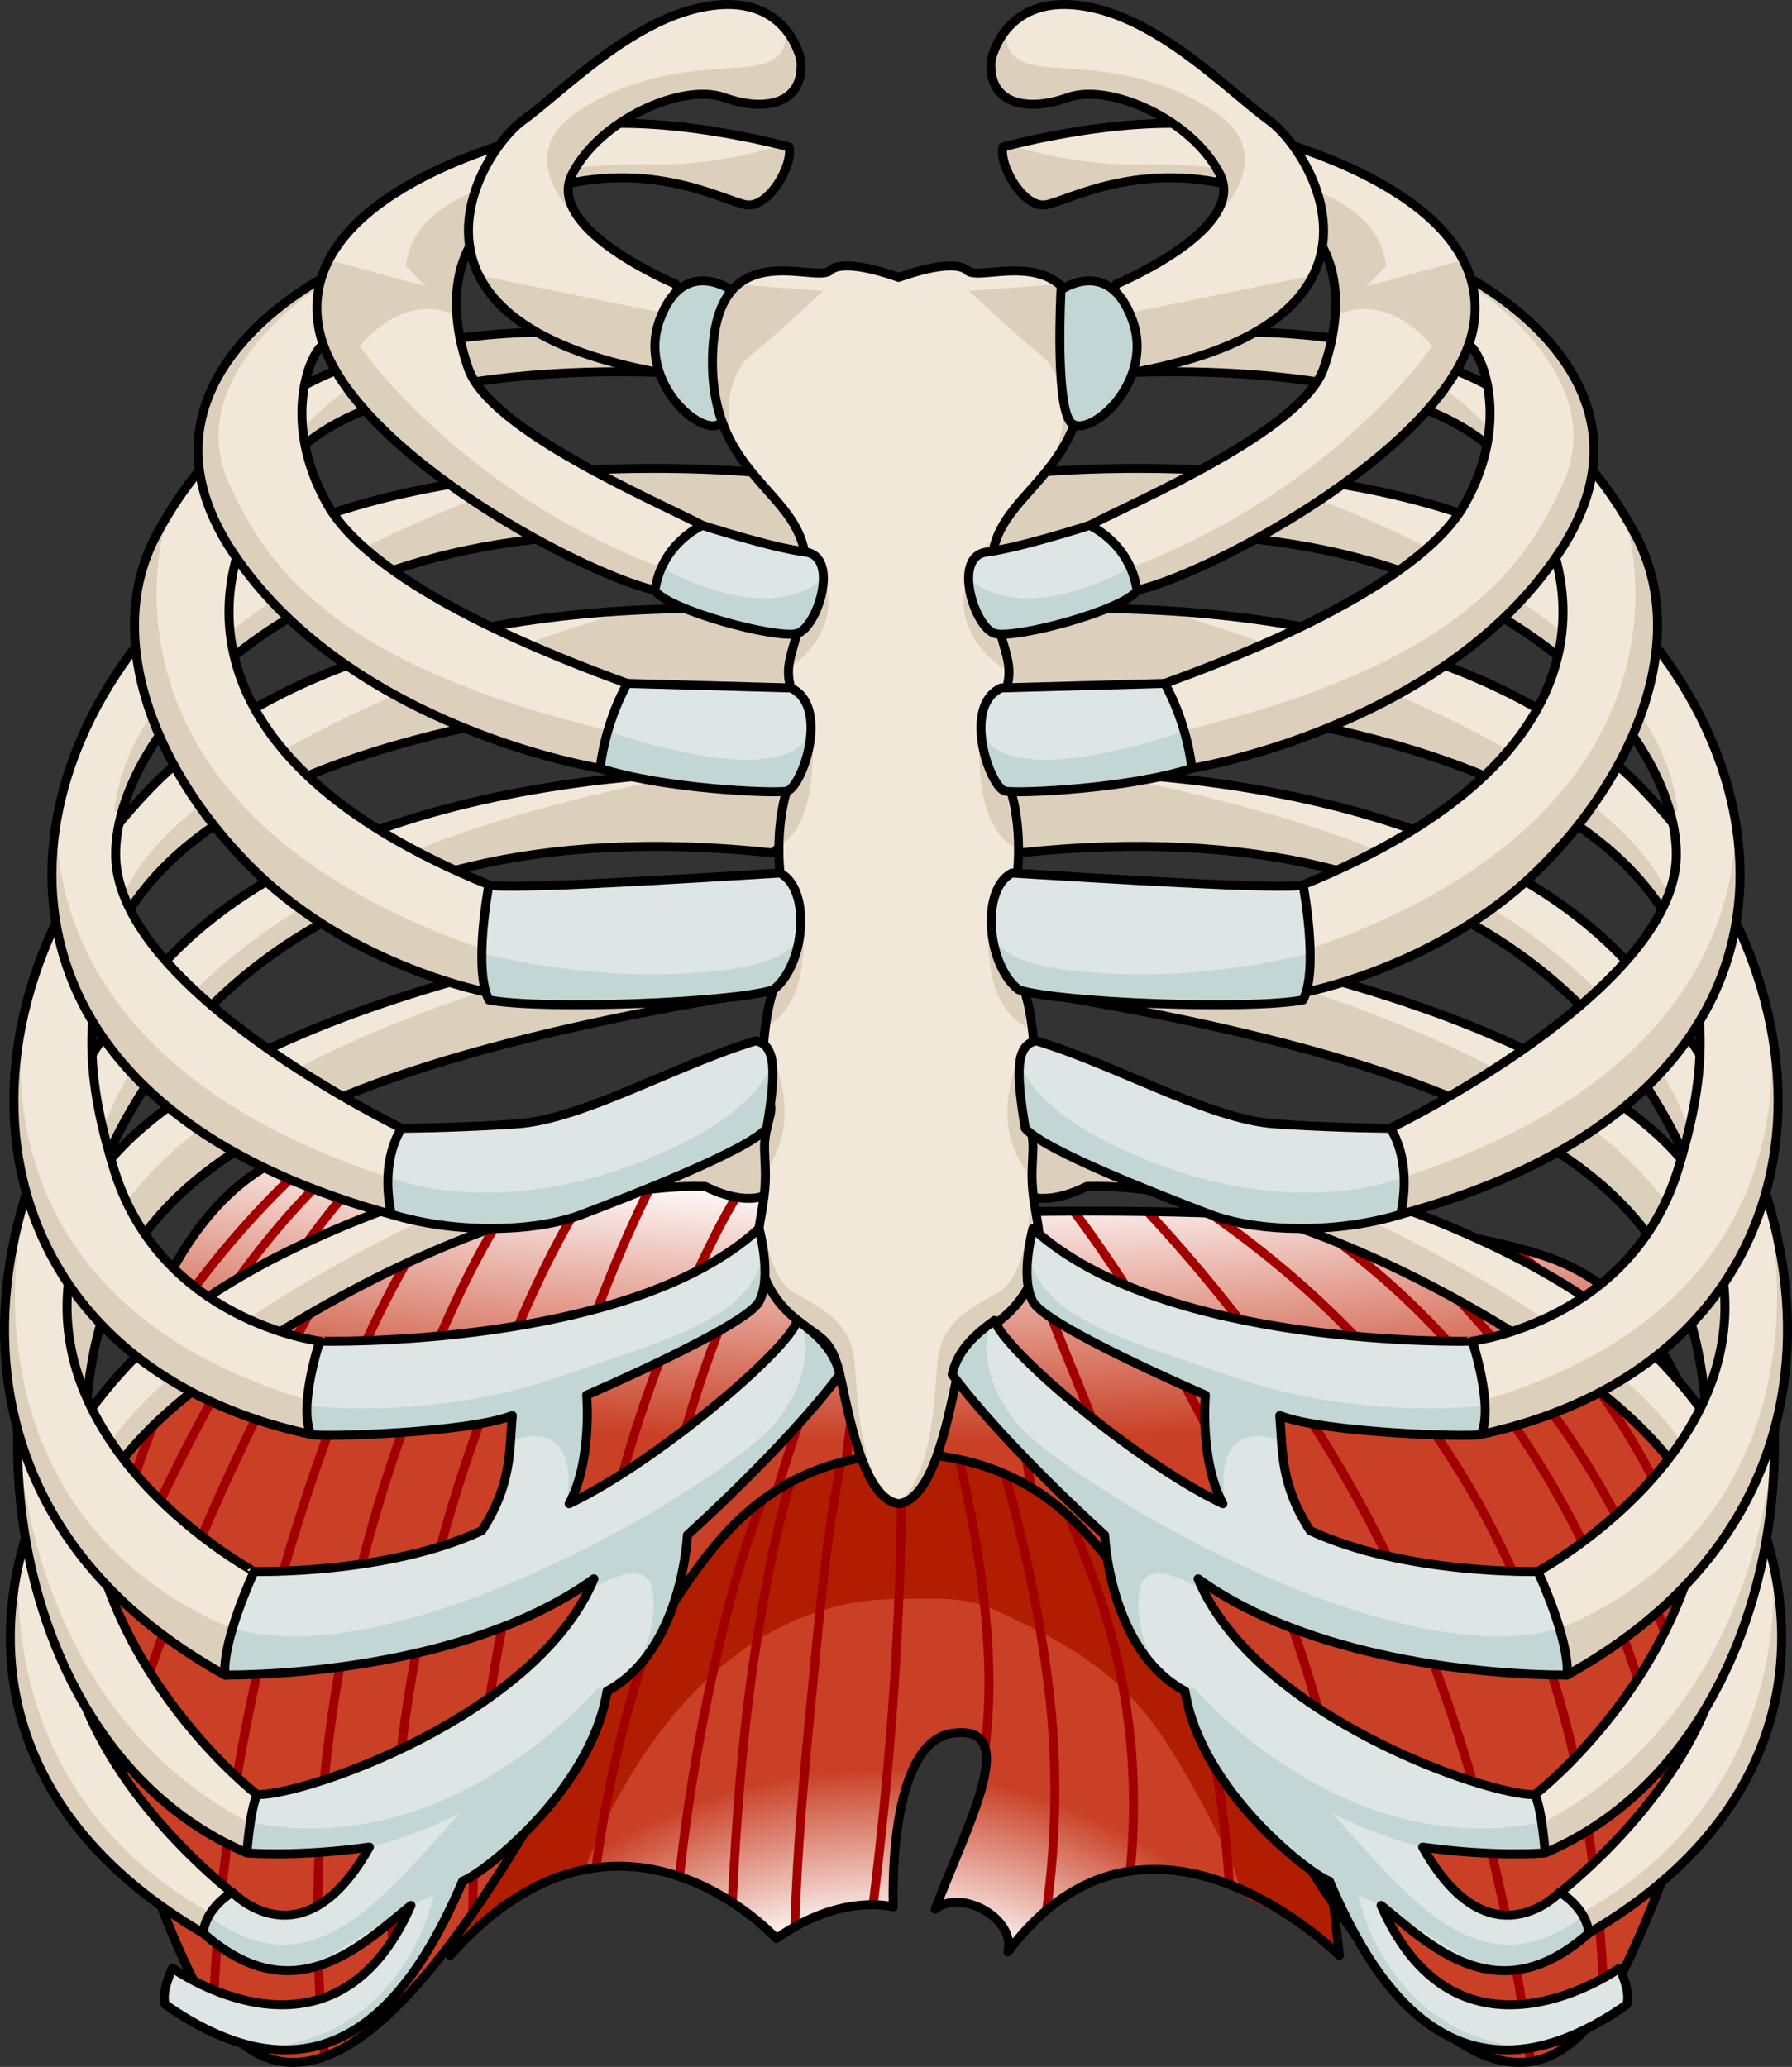 <?xml version="1.0" encoding="utf-8"?>
<!-- Generator: Adobe Illustrator 16.0.0, SVG Export Plug-In . SVG Version: 6.00 Build 0)  -->
<!DOCTYPE svg PUBLIC "-//W3C//DTD SVG 1.1//EN" "http://www.w3.org/Graphics/SVG/1.1/DTD/svg11.dtd">
<svg version="1.1" id="Layer_1" xmlns="http://www.w3.org/2000/svg" xmlns:xlink="http://www.w3.org/1999/xlink" x="0px" y="0px"
	 width="99.653px" height="114.955px" viewBox="0 0 99.653 114.955" enable-background="new 0 0 99.653 114.955"
	 xml:space="preserve">
<rect x="0" y="0" width="99.653" height="114.955" fill="#333333" stroke="none"/>
<g>
	<g>
		<radialGradient id="SVGID_1_" cx="48.703" cy="127.476" r="76.05" gradientUnits="userSpaceOnUse">
			<stop  offset="0.263" style="stop-color:#FFFFFF"/>
			<stop  offset="0.382" style="stop-color:#C94026"/>
			<stop  offset="1" style="stop-color:#C94026"/>
		</radialGradient>
		<path fill="url(#SVGID_1_)" d="M71.245,79.931c-0.014-0.211-8.525-6.51-9.148-7.002c-0.621-0.492-17.747,0.507-17.747,0.507
			l-12.816,7.667c0,0-9.213,16.156-6.5,27.653c9.398-10.589,18.141-0.941,18.141-0.941c3.629-2.573,6.501-1.759,6.501-1.759
			s-0.391-9.186,3.328-9.664c3.783-0.486,0.902,4.861-1.004,9.788c1.475-1.17,4.498,0.54,4.051,2.372
			c7.807-10.434,18.43,0.204,18.43,0.204L71.245,79.931z"/>
		<path fill="#B11D00" d="M74.479,108.756l-3.234-28.825c-0.014-0.211-8.525-6.51-9.148-7.002
			c-0.621-0.492-17.747,0.507-17.747,0.507l-12.816,7.667c0,0-9.213,16.156-6.5,27.653c2.644-2.979,5.216-4.421,7.547-4.954
			c2.418-6.213,8.038-14.874,17.387-14.874c1.792,0,3.584-0.182,5.215,0.554c4.232,1.91,7.176,3.566,9.658,7.404
			c1.029,1.59,1.954,3.246,2.792,4.944c0.342,0.692,0.669,1.391,0.981,2.097c0.109,0.248,0.471,1.563,0.698,1.654
			C72.356,106.82,74.479,108.756,74.479,108.756z"/>
		<g>
			
				<path fill="none" stroke="#A20000" stroke-width="0.5" stroke-linecap="round" stroke-linejoin="round" stroke-miterlimit="10" d="
				M42.341,79.78c-6.099,7.444-8.369,17.996-9.203,24.099"/>
			
				<path fill="none" stroke="#A20000" stroke-width="0.5" stroke-linecap="round" stroke-linejoin="round" stroke-miterlimit="10" d="
				M37.787,104.368c0.483-4.53,1.29-9.033,2.343-13.48c1.06-4.475,2.534-8.775,4.71-12.828c0.442-0.824,0.953-2.325,1.837-2.783"/>
			
				<path fill="none" stroke="#A20000" stroke-width="0.5" stroke-linecap="round" stroke-linejoin="round" stroke-miterlimit="10" d="
				M44.201,107.167c0.124-4.237,0.512-8.494,0.932-12.817c0.466-4.808,0.866-9.649,1.913-14.373c0.34-1.534,0.59-3.418,1.459-4.776"
				/>
			
				<path fill="none" stroke="#A20000" stroke-width="0.5" stroke-linecap="round" stroke-linejoin="round" stroke-miterlimit="10" d="
				M48.555,105.935c0.901-7.282,1.458-14.543,1.573-21.905c0.046-3.015-0.229-6.286,0.291-9.273
				c0.094-0.534,0.139-0.965,0.522-1.308"/>
			
				<path fill="none" stroke="#A20000" stroke-width="0.5" stroke-linecap="round" stroke-linejoin="round" stroke-miterlimit="10" d="
				M54.776,97.204c0.212-1.688,0.267-3.403,0.184-5.167c-0.223-4.743-1.182-9.478-2.432-14.048c-0.366-1.34-1.25-3.037-1.207-4.465"
				/>
			
				<path fill="none" stroke="#A20000" stroke-width="0.5" stroke-linecap="round" stroke-linejoin="round" stroke-miterlimit="10" d="
				M53.987,75.809c0.627,1.248,0.922,2.79,1.314,4.118c1.367,4.617,2.48,9.383,3.043,14.17c0.472,3.999,0.412,8.1-0.138,12.137"/>
			
				<path fill="none" stroke="#A20000" stroke-width="0.5" stroke-linecap="round" stroke-linejoin="round" stroke-miterlimit="10" d="
				M56.88,76.723c-0.07,1.09,0.371,2.116,0.748,3.117c1.402,3.718,3.15,7.272,4.184,11.128c1.169,4.364,1.467,8.76,1.041,13.1"/>
			
				<path fill="none" stroke="#A20000" stroke-width="0.5" stroke-linecap="round" stroke-linejoin="round" stroke-miterlimit="10" d="
				M61.069,81.368c2.814-1.205,5.525,11.793,5.809,13.08c0.723,3.281,1.26,6.802,1.482,10.357"/>
			
				<path fill="none" stroke="#A20000" stroke-width="0.5" stroke-linecap="round" stroke-linejoin="round" stroke-miterlimit="10" d="
				M46.677,75.809c-0.936,1.124-1.397,2.744-1.891,4.086c-1.385,3.756-2.139,7.747-2.753,11.688
				c-0.734,4.711-1.082,9.467-1.313,14.226"/>
		</g>
		
			<path fill="none" stroke="#000000" stroke-width="0.5" stroke-linecap="round" stroke-linejoin="round" stroke-miterlimit="10" d="
			M71.245,79.931c-0.014-0.211-8.525-6.51-9.148-7.002c-0.621-0.492-17.747,0.507-17.747,0.507l-12.816,7.667
			c0,0-9.213,16.156-6.5,27.653c9.398-10.589,18.141-0.941,18.141-0.941c3.629-2.573,6.501-1.759,6.501-1.759
			s-0.391-9.186,3.328-9.664c3.783-0.486,0.902,4.861-1.004,9.788c1.475-1.17,4.498,0.54,4.051,2.372
			c7.807-10.434,18.43,0.204,18.43,0.204L71.245,79.931z"/>
	</g>
	<g>
		
			<radialGradient id="SVGID_2_" cx="151.085" cy="34.659" r="119.233" gradientTransform="matrix(-4.046631e-008 1 -2.406 -1.136292e-007 133.748 -116.426)" gradientUnits="userSpaceOnUse">
			<stop  offset="0.263" style="stop-color:#FFFFFF"/>
			<stop  offset="0.382" style="stop-color:#C94026"/>
			<stop  offset="1" style="stop-color:#C94026"/>
		</radialGradient>
		<path fill="url(#SVGID_2_)" d="M49.718,80.809c10.519,0,12.589,8.007,15.98,11.486c3.363,3.454,16.377,34.526,24.652,17.18
			c8.618-18.063,6.225-35.96-4.33-39.577c-10.64-3.645-36.286-2.293-36.286-2.293c-5.039,0-22.576-7.182-33.286-3.49
			c-10.626,3.663-14.638,27.296-6.01,45.36c8.288,17.347,21.282-13.726,24.643-17.18c3.388-3.479,5.454-11.486,15.974-11.486"/>
		<g>
			
				<path fill="none" stroke="#A20000" stroke-width="0.5" stroke-linecap="round" stroke-linejoin="round" stroke-miterlimit="10" d="
				M49.285,67.586c-1.619,2.798-2.77,5.906-3.909,8.908c-0.8,2.108-1.509,4.235-2.155,6.374"/>
			
				<path fill="none" stroke="#A20000" stroke-width="0.5" stroke-linecap="round" stroke-linejoin="round" stroke-miterlimit="10" d="
				M32.366,96.484c0.316-9.569,3.016-19.034,7.408-27.798c0.396-0.79,0.928-1.762,1.568-2.783"/>
			
				<path fill="none" stroke="#A20000" stroke-width="0.5" stroke-linecap="round" stroke-linejoin="round" stroke-miterlimit="10" d="
				M36.777,64.815c-2.533,4.828-4.418,10.102-6.114,15.264c-2.772,8.439-4.31,17.383-4.373,26.311"/>
			
				<path fill="none" stroke="#A20000" stroke-width="0.5" stroke-linecap="round" stroke-linejoin="round" stroke-miterlimit="10" d="
				M35.922,91.314c0.588-5.851,1.857-11.618,3.949-17.056c1.018-2.647,2.209-5.427,3.925-7.748"/>
			
				<path fill="none" stroke="#A20000" stroke-width="0.5" stroke-linecap="round" stroke-linejoin="round" stroke-miterlimit="10" d="
				M49.832,67.6c-0.864,2.196-1.335,4.661-1.736,6.694c-0.452,2.303-0.787,4.631-1.042,6.97"/>
			
				<path fill="none" stroke="#A20000" stroke-width="0.5" stroke-linecap="round" stroke-linejoin="round" stroke-miterlimit="10" d="
				M51.714,67.521c0.476,4.416,0.588,8.953,0.492,13.457"/>
			
				<path fill="none" stroke="#A20000" stroke-width="0.5" stroke-linecap="round" stroke-linejoin="round" stroke-miterlimit="10" d="
				M53.003,67.477c0.535,1.284,1.221,2.585,1.541,3.499c1.354,3.85,2.218,7.775,2.78,11.751"/>
			
				<path fill="none" stroke="#A20000" stroke-width="0.5" stroke-linecap="round" stroke-linejoin="round" stroke-miterlimit="10" d="
				M56.024,67.401c1.376,2.938,2.488,6.061,3.66,8.904c2.043,4.965,3.791,9.997,5.26,15.121"/>
			
				<path fill="none" stroke="#A20000" stroke-width="0.5" stroke-linecap="round" stroke-linejoin="round" stroke-miterlimit="10" d="
				M76.239,108.756c-1.244-7.958-3.121-15.792-6.24-23.144c-2.678-6.312-6.1-12.67-10.287-18.252"/>
			
				<path fill="none" stroke="#A20000" stroke-width="0.5" stroke-linecap="round" stroke-linejoin="round" stroke-miterlimit="10" d="
				M85.114,114.651c-0.995-7.477-2.699-14.809-5.207-21.632c-3.557-9.679-9.131-18.119-16.094-25.636"/>
			
				<path fill="none" stroke="#A20000" stroke-width="0.5" stroke-linecap="round" stroke-linejoin="round" stroke-miterlimit="10" d="
				M89.224,111.499c-0.377-9.446-1.973-18.469-6.59-27.125c-3.777-7.08-9.027-12.486-15.358-16.909"/>
			
				<path fill="none" stroke="#A20000" stroke-width="0.5" stroke-linecap="round" stroke-linejoin="round" stroke-miterlimit="10" d="
				M93.247,102.179C90.842,88.396,84.19,75.422,72.49,67.724"/>
			
				<path fill="none" stroke="#A20000" stroke-width="0.5" stroke-linecap="round" stroke-linejoin="round" stroke-miterlimit="10" d="
				M80.737,68.636c2.639,2.072,5.039,4.838,6.453,6.506c4.204,4.955,6.742,10.58,8.236,16.563"/>
			
				<path fill="none" stroke="#A20000" stroke-width="0.5" stroke-linecap="round" stroke-linejoin="round" stroke-miterlimit="10" d="
				M11.863,111.925c0.321-9.045,1.854-18.071,4.566-26.793c2.197-7.061,5.568-15.979,11.273-21.861"/>
			
				<path fill="none" stroke="#A20000" stroke-width="0.5" stroke-linecap="round" stroke-linejoin="round" stroke-miterlimit="10" d="
				M6.98,77.509c2.891-5.147,6.756-10.055,11.35-13.915"/>
			
				<path fill="none" stroke="#A20000" stroke-width="0.5" stroke-linecap="round" stroke-linejoin="round" stroke-miterlimit="10" d="
				M20.656,63.216c-4.129,3.269-7.453,7.523-10.193,12.186c-2.774,4.719-4.03,9.606-4.428,14.705"/>
			
				<path fill="none" stroke="#A20000" stroke-width="0.5" stroke-linecap="round" stroke-linejoin="round" stroke-miterlimit="10" d="
				M30.788,63.664c-2.753,3.13-4.7,6.939-6.354,10.742c-5.489,12.616-7.754,26.453-6.377,39.969"/>
			
				<path fill="none" stroke="#A20000" stroke-width="0.5" stroke-linecap="round" stroke-linejoin="round" stroke-miterlimit="10" d="
				M34.039,64.235c-2.935,3.981-4.897,8.534-6.696,13.149c-4.35,11.162-6.206,22.734-5.346,34.268"/>
			
				<path fill="none" stroke="#A20000" stroke-width="0.5" stroke-linecap="round" stroke-linejoin="round" stroke-miterlimit="10" d="
				M24.493,63.072c-0.078,0.071-0.158,0.138-0.234,0.212c-4.654,4.491-7.757,10.897-10.526,16.631
				c-2.799,5.797-5.208,11.906-7.016,18.184"/>
			
				<path fill="none" stroke="#A20000" stroke-width="0.5" stroke-linecap="round" stroke-linejoin="round" stroke-miterlimit="10" d="
				M6.035,90.107c-0.076,0.193-0.15,0.387-0.225,0.581"/>
			
				<path fill="none" stroke="#A20000" stroke-width="0.5" stroke-linecap="round" stroke-linejoin="round" stroke-miterlimit="10" d="
				M22.446,63.09c-4.623,4.087-7.535,9.036-10.601,14.65c-2.211,4.051-4.171,8.169-5.811,12.367"/>
			
				<path fill="none" stroke="#A20000" stroke-width="0.5" stroke-linecap="round" stroke-linejoin="round" stroke-miterlimit="10" d="
				M94.259,98.597c-0.963-7.854-3.875-14.916-9.065-21.506c-2.396-3.043-5.278-6.342-8.542-9.008"/>
			
				<path fill="none" stroke="#A20000" stroke-width="0.5" stroke-linecap="round" stroke-linejoin="round" stroke-miterlimit="10" d="
				M83.778,69.253c2.393,1.711,4.613,3.627,6.514,5.889c2.49,2.965,4.033,6.211,5.139,9.709"/>
		</g>
		
			<path fill="none" stroke="#000000" stroke-width="0.5" stroke-linecap="round" stroke-linejoin="round" stroke-miterlimit="10" d="
			M49.718,80.809c10.519,0,12.589,8.007,15.98,11.486c3.363,3.454,16.377,34.526,24.652,17.18c8.618-18.063,6.225-35.96-4.33-39.577
			c-10.64-3.645-36.286-2.293-36.286-2.293c-5.039,0-22.576-7.182-33.286-3.49c-10.626,3.663-14.638,27.296-6.01,45.36
			c8.288,17.347,21.282-13.726,24.643-17.18c3.388-3.479,5.454-11.486,15.974-11.486"/>
	</g>
	<g>
		<g>
			<path fill="#F2E8D9" d="M56.896,62.016c0,0,19.769,2.489,31.169,10.106c11.401,7.617,17.524,25.336,0.292,35.391
				c-1.54-0.283-2.215-1.777-2.215-1.777s21.474-15.656,1.039-29.645c-15.96-10.925-26.767-10.097-26.767-10.097
				s-1.887,1.026-3.252,0.514C55.799,65.994,56.896,62.016,56.896,62.016z"/>
			<path fill="#DCD0BD" d="M88.357,107.513c-0.316-0.057-0.594-0.168-0.839-0.305c0.031-0.205,0.07-0.418,0.124-0.648
				c12.595-6.783,10.923-19.738,10.907-19.854C100.294,93.977,97.931,101.928,88.357,107.513z"/>
			<path fill="#DCD0BD" d="M94.96,84.636c-1.23-2.82-3.646-5.717-7.778-8.545c-15.96-10.925-26.767-10.097-26.767-10.097
				s-1.887,1.026-3.252,0.514c-1.364-0.514-0.267-4.492-0.267-4.492s0.704,0.089,1.922,0.284l14.04,4.027
				C72.858,66.327,95.679,76.036,94.96,84.636z"/>
			
				<path fill="none" stroke="#000000" stroke-width="0.5" stroke-linecap="round" stroke-linejoin="round" stroke-miterlimit="10" d="
				M56.896,62.016c0,0,19.769,2.489,31.169,10.106c11.401,7.617,17.524,25.336,0.292,35.391c-1.54-0.283-2.215-1.777-2.215-1.777
				s21.474-15.656,1.039-29.645c-15.96-10.925-26.767-10.097-26.767-10.097s-1.887,1.026-3.252,0.514
				C55.799,65.994,56.896,62.016,56.896,62.016z"/>
		</g>
		<g>
			<path fill="#F2E8D9" d="M56.093,50.878c0,0,25.965,2.77,36.299,12.227c10.334,9.458,8.429,33.704-6.249,39.948
				c-1.905-1.176-0.567-3.244-0.567-3.244s9.975-7.663,9.609-19.462s-4.623-19.949-38.316-25.301
				C55.772,53.482,56.093,50.878,56.093,50.878z"/>
			<path fill="#DCD0BD" d="M56.05,51.746l15.229,2.93c0,0,14.037,3.934,20.208,10.789c6.169,6.854,5.084,11.064,4.398,15.639
				c-0.191,1.277-0.531,2.193-0.917,2.863c0.171-1.158,0.255-2.362,0.216-3.618c-0.365-11.799-4.623-19.949-38.316-25.301
				C56.173,54.054,56.048,52.645,56.05,51.746z"/>
			<path fill="#DCD0BD" d="M85.879,101.331c12.104-6.426,12.739-20.503,12.772-22.082c0.34,9.686-3.857,20.031-12.727,23.805
				c-0.557-0.344-0.832-0.763-0.949-1.185C85.179,101.69,85.468,101.509,85.879,101.331z"/>
			
				<path fill="none" stroke="#000000" stroke-width="0.5" stroke-linecap="round" stroke-linejoin="round" stroke-miterlimit="10" d="
				M55.874,50.878c0,0,25.965,2.77,36.299,12.227c10.335,9.458,8.43,33.704-6.248,39.948c-1.906-1.176-0.568-3.244-0.568-3.244
				s9.975-7.663,9.609-19.462s-4.621-19.949-38.316-25.301C55.555,53.482,55.874,50.878,55.874,50.878z"/>
		</g>
		<g>
			<g>
				<path fill="#F2E8D9" d="M55.746,42.928c0,0,23.042-1.261,34.233,10.051c11.19,11.313,14.881,30.369-2.838,40.182
					c-1.42-1.987-1.623-5.758-1.623-5.758s12.658-6.83,10.055-17.638c-2.601-10.807-12.48-25.188-38.898-22.325
					C55.069,46.167,55.746,42.928,55.746,42.928z"/>
				<path fill="#DCD0BD" d="M75.263,46.794c5.663,2.132,18.684,8.312,19.682,20.742h-0.001
					c-3.382-10.44-13.632-22.766-38.269-20.096c-1.605-1.273-0.929-4.512-0.929-4.512s2.042-0.111,5.206,0.03l0.479,0.137
					C61.431,43.095,69.079,44.465,75.263,46.794z"/>
				<path fill="#DCD0BD" d="M86.731,90.593c15.146-6.461,11.77-22.266,11.77-22.266l0.312,0.363
					c1.989,9.024-0.843,18.474-11.671,24.471c-0.459-0.643-1.024-0.775-1.263-1.604C85.999,91.262,86.585,90.938,86.731,90.593z"/>
			</g>
			
				<path fill="none" stroke="#000000" stroke-width="0.5" stroke-linecap="round" stroke-linejoin="round" stroke-miterlimit="10" d="
				M55.746,42.928c0,0,23.042-1.261,34.233,10.051c11.19,11.313,14.881,30.369-2.838,40.182c-1.42-1.987-1.623-5.758-1.623-5.758
				s12.658-6.83,10.055-17.638c-2.601-10.807-12.48-25.188-38.898-22.325C55.069,46.167,55.746,42.928,55.746,42.928z"/>
		</g>
		<g>
			<path fill="#F2E8D9" d="M55.746,34.044c0,0,23.868-2.478,35.741,9.993c11.872,12.47,9.885,31.648-9.131,35.743
				c-1.379-1.986-0.486-5.189-0.486-5.189s8.932-1.09,11.492-9.707c2.288-7.701,5.74-24.433-37.686-26.623
				C54.704,37.289,55.746,34.044,55.746,34.044z"/>
			<path fill="#DCD0BD" d="M55.746,34.044c0,0,3.729-0.386,8.974-0.084c6.52,1.947,27.954,9.013,28.58,17.887
				c-0.025,0.053-0.049,0.099-0.072,0.15c-3.098-6.4-12.561-12.476-37.551-13.736C54.704,37.289,55.746,34.044,55.746,34.044z"/>
			<path fill="#DCD0BD" d="M81.923,78.938c0.175-0.338,0.385-0.695,0.641-1.078c18.279-5.443,16.032-19.974,15.676-21.79
				c2.52,10.308-2.393,20.806-15.883,23.71C82.174,79.519,82.034,79.233,81.923,78.938z"/>
			
				<path fill="none" stroke="#000000" stroke-width="0.5" stroke-linecap="round" stroke-linejoin="round" stroke-miterlimit="10" d="
				M55.746,34.044c0,0,23.868-2.478,35.741,9.993c11.872,12.47,9.885,31.648-9.131,35.743c-1.379-1.986-0.486-5.189-0.486-5.189
				s8.932-1.09,11.492-9.707c2.288-7.701,5.74-24.433-37.686-26.623C54.704,37.289,55.746,34.044,55.746,34.044z"/>
		</g>
		<g>
			<path fill="#F2E8D9" d="M57.858,26.254c0,0,23.201-2.184,32.607,7.791c9.406,9.974,10.549,27.191-12.569,33.491
				c-0.729-1.703-0.585-4.785-0.585-4.785s15.83-7.639,15.911-15.172c0.081-7.533-12.347-21.669-38.367-16.872
				C53.325,28.53,57.858,26.254,57.858,26.254z"/>
			<path fill="#DCD0BD" d="M57.858,26.254c0,0,4.916-0.462,11.138,0.012c3.962,1.227,23.19,7.743,24.304,18.886
				c-0.17-0.085-0.332-0.163-0.5-0.246c-2.375-7.725-14.768-18.472-37.944-14.199C53.325,28.53,57.858,26.254,57.858,26.254z"/>
			<path fill="#DCD0BD" d="M77.896,67.536c-0.202-0.47-0.335-1.045-0.424-1.631c0.188-0.145,0.39-0.291,0.612-0.441
				C94.29,60.157,96.507,50.545,96.513,45.7C97.958,54.241,93.345,63.326,77.896,67.536z"/>
			
				<path fill="none" stroke="#000000" stroke-width="0.5" stroke-linecap="round" stroke-linejoin="round" stroke-miterlimit="10" d="
				M57.858,26.254c0,0,23.201-2.184,32.607,7.791c9.406,9.974,10.549,27.191-12.569,33.491c-0.729-1.703-0.585-4.785-0.585-4.785
				s15.83-7.639,15.911-15.172c0.081-7.533-12.347-21.669-38.367-16.872C53.325,28.53,57.858,26.254,57.858,26.254z"/>
		</g>
		<g>
			<path fill="#F2E8D9" d="M62.408,20.745c0,0,16.38-1.053,21.327,5.028c4.947,6.082,6.081,16.384-11.272,23.437
				c-1.864,1.052,0,6,0,6s7.462-1.379,12.976-6.731c5.514-5.352,8.596-12.974,5.514-18.732c-3.081-5.758-8.789-10.953-21.141-11.274
				C57.462,18.15,62.408,20.745,62.408,20.745z"/>
			<path fill="#DCD0BD" d="M69.812,18.472c2.39,0.062,4.527,0.309,6.449,0.705c0.128,0.057,7.796,3.488,9.219,9.245
				c-0.002-0.001-0.004-0.002-0.004-0.002c-0.49-0.946-1.08-1.834-1.74-2.646c-4.947-6.082-21.327-5.028-21.327-5.028
				S57.462,18.15,69.812,18.472z"/>
			<path fill="#DCD0BD" d="M71.85,53.055c0.279-0.276,0.623-0.003,1.003-0.284c22.918-7.963,17.546-23.795,17.546-23.795
				l0.097-0.041c0.158,0.269,0.311,0.54,0.457,0.812c3.082,5.758,0,13.38-5.514,18.732c-5.514,5.353-12.976,6.731-12.976,6.731
				S72.095,54.233,71.85,53.055z"/>
			
				<path fill="none" stroke="#000000" stroke-width="0.5" stroke-linecap="round" stroke-linejoin="round" stroke-miterlimit="10" d="
				M62.408,20.745c0,0,16.38-1.053,21.327,5.028c4.947,6.082,6.081,16.384-11.272,23.437c-1.864,1.052,0,6,0,6
				s7.462-1.379,12.976-6.731c5.514-5.352,8.596-12.974,5.514-18.732c-3.081-5.758-8.789-10.953-21.141-11.274
				C57.462,18.15,62.408,20.745,62.408,20.745z"/>
		</g>
		<g>
			<path fill="#F2E8D9" d="M81.276,15.238c0,0,11.952,5.772,5.404,15.532c-6.549,9.76-20.4,11.963-20.4,11.963
				s-1.701-3.652-1.512-4.723c3.652-1.322,14.041-5.27,16.686-9.97c2.645-4.701,0.877-8.553,0.217-8.862
				C81.013,18.87,81.276,15.238,81.276,15.238z"/>
			<path fill="#DCD0BD" d="M65.435,40.726c0.01-0.327,0.348,0.26,0.41-0.099c13.79-3.355,18.678-8.08,21.154-13.938
				c2.477-5.859-4.969-10.645-4.969-10.645l1.462,0.566c3.103,2.251,7.866,7.187,3.188,14.16c-6.549,9.76-20.4,11.963-20.4,11.963
				S65.843,41.792,65.435,40.726z"/>
			
				<path fill="none" stroke="#000000" stroke-width="0.5" stroke-linecap="round" stroke-linejoin="round" stroke-miterlimit="10" d="
				M81.276,15.238c0,0,11.952,5.772,5.404,15.532c-6.549,9.76-20.4,11.963-20.4,11.963s-1.701-3.652-1.512-4.723
				c3.652-1.322,14.041-5.27,16.686-9.97c2.645-4.701,0.877-8.553,0.217-8.862C81.013,18.87,81.276,15.238,81.276,15.238z"/>
		</g>
		<g>
			<path fill="#F2E8D9" d="M55.771,8.175c0,0,7.712-2.126,12.846-0.974c5.506,1.235,14.51,4.701,13.305,11.066
				c-1.204,6.366-14.149,13.477-18.688,14.566c-1.613-1.09-2.76-2.581-2.645-3.613c2.637-1.376,11.807-5.276,13.014-8.716
				c1.207-3.441,1.322-8.314-4.412-10.007c-5.734-1.691-9.749,0.66-11.01,0.889C56.919,11.616,55.542,9.207,55.771,8.175z"/>
			<path fill="#DCD0BD" d="M79.648,19.256c-2.61-3.04-4.993-1.836-4.993-1.836l-0.396-0.141c0.014-0.294,0.014-0.588-0.004-0.881
				l7.109-1.943c0.588,1.134,0.824,2.401,0.557,3.813c-1.204,6.366-14.149,13.477-18.688,14.566
				c-0.125-0.085-0.246-0.173-0.367-0.263c-0.016-0.302-0.018-0.63,0-0.999C74.114,27.332,79.648,19.256,79.648,19.256z"/>
			<path fill="#DCD0BD" d="M74.22,17.807c0.234-1.446,0.705-5.616-5.029-7.309c-5.734-1.691-9.749,0.66-11.01,0.889
				c-1.262,0.229-2.639-2.18-2.41-3.212c0,0,0.156-0.042,0.432-0.111l0.277,0.096c0,0,3.406,1.071,6.754,0.977
				c3.35-0.095,13.359,0.432,13.839,5.653"/>
			
				<path fill="none" stroke="#000000" stroke-width="0.5" stroke-linecap="round" stroke-linejoin="round" stroke-miterlimit="10" d="
				M55.771,8.175c0,0,7.712-2.126,12.846-0.974c5.506,1.235,14.51,4.701,13.305,11.066c-1.204,6.366-14.149,13.477-18.688,14.566
				c-1.613-1.09-2.76-2.581-2.645-3.613c2.637-1.376,11.807-5.276,13.014-8.716c1.207-3.441,1.322-8.314-4.412-10.007
				c-5.734-1.691-9.749,0.66-11.01,0.889C56.919,11.616,55.542,9.207,55.771,8.175z"/>
		</g>
		<g>
			<g>
				<path fill="#F2E8D9" d="M55.11,3.392c0,0,0.648-3.649,4.945-3.082c4.299,0.568,8.191,4.704,10.543,6.407
					c2.352,1.703,8.189,11.19-7.745,14.028c-1.419-3.973-0.771-4.946-0.771-4.946s7.299-3.041,5.758-6.102
					c-1.541-3.062-6.162-5.089-8.434-4.278C57.137,6.23,54.948,5.825,55.11,3.392z"/>
				<path fill="#DCD0BD" d="M62.854,20.745c-0.237-0.665-0.413-1.239-0.548-1.746l0.123-1.522c0,0,7.361-1.504,10.596-2.158
					C71.907,17.565,69.003,19.65,62.854,20.745z"/>
				<path fill="#DCD0BD" d="M55.978,1.631c-0.088,0.724,0.08,1.387,0.871,1.783c1.562,0.781,5.913-0.25,10.531,2.688
					c4.617,2.938-0.904,7.067-0.904,7.067v0.001c1.182-1.025,1.982-2.248,1.365-3.473c-1.541-3.062-6.162-5.089-8.434-4.278
					c-2.271,0.811-4.459,0.406-4.297-2.027C55.11,3.392,55.273,2.475,55.978,1.631z"/>
			</g>
			
				<path fill="none" stroke="#000000" stroke-width="0.5" stroke-linecap="round" stroke-linejoin="round" stroke-miterlimit="10" d="
				M55.11,3.392c0,0,0.648-3.649,4.945-3.082c4.299,0.568,8.191,4.704,10.543,6.407c2.352,1.703,8.189,11.19-7.745,14.028
				c-1.419-3.973-0.771-4.946-0.771-4.946s7.299-3.041,5.758-6.102c-1.541-3.062-6.162-5.089-8.434-4.278
				C57.137,6.23,54.948,5.825,55.11,3.392z"/>
		</g>
		<path fill="#F2E8D9" d="M42.756,62.016c0,0-19.768,2.489-31.169,10.106c-11.4,7.617-17.524,25.336-0.292,35.391
			c1.541-0.283,2.215-1.777,2.215-1.777s-21.474-15.656-1.039-29.645c15.959-10.925,26.766-10.097,26.766-10.097
			s1.887,1.026,3.251,0.514C43.855,65.994,42.756,62.016,42.756,62.016z"/>
		<path fill="#DCD0BD" d="M4.694,84.636c1.229-2.82,3.646-5.717,7.778-8.545c15.959-10.925,26.766-10.097,26.766-10.097
			s1.887,1.026,3.251,0.514c1.365-0.514,0.267-4.492,0.267-4.492s-0.704,0.089-1.921,0.284l-14.042,4.027
			C26.793,66.327,3.973,76.036,4.694,84.636z"/>
		<path fill="#DCD0BD" d="M11.296,107.513c0.316-0.057,0.594-0.168,0.838-0.305c-0.031-0.205-0.07-0.418-0.124-0.648
			C-0.583,99.776,1.088,86.821,1.103,86.706C-0.64,93.977,1.723,101.928,11.296,107.513z"/>
		
			<path fill="none" stroke="#000000" stroke-width="0.5" stroke-linecap="round" stroke-linejoin="round" stroke-miterlimit="10" d="
			M42.756,62.016c0,0-19.768,2.489-31.169,10.106c-11.4,7.617-17.524,25.336-0.292,35.391c1.541-0.283,2.215-1.777,2.215-1.777
			s-21.474-15.656-1.039-29.645c15.959-10.925,26.766-10.097,26.766-10.097s1.887,1.026,3.251,0.514
			C43.855,65.994,42.756,62.016,42.756,62.016z"/>
		<path fill="#F2E8D9" d="M43.561,50.878c0,0-25.965,2.77-36.299,12.227c-10.333,9.458-8.428,33.704,6.25,39.948
			c1.906-1.176,0.568-3.244,0.568-3.244s-9.974-7.663-9.609-19.462s4.622-19.949,38.315-25.301
			C43.88,53.482,43.561,50.878,43.561,50.878z"/>
		<path fill="#DCD0BD" d="M43.604,51.746l-15.23,2.93c0,0-14.037,3.934-20.207,10.789c-6.17,6.854-5.084,11.064-4.398,15.639
			c0.19,1.277,0.53,2.193,0.917,2.863c-0.171-1.158-0.255-2.362-0.216-3.618c0.365-11.799,4.622-19.949,38.315-25.301
			C43.48,54.054,43.605,52.645,43.604,51.746z"/>
		<path fill="#DCD0BD" d="M13.774,101.331C1.67,94.905,1.036,80.828,1.002,79.249c-0.341,9.686,3.856,20.031,12.727,23.805
			c0.557-0.344,0.832-0.763,0.949-1.185C14.476,101.69,14.186,101.509,13.774,101.331z"/>
		
			<path fill="none" stroke="#000000" stroke-width="0.5" stroke-linecap="round" stroke-linejoin="round" stroke-miterlimit="10" d="
			M43.779,50.878c0,0-25.965,2.77-36.299,12.227c-10.334,9.458-8.429,33.704,6.249,39.948c1.906-1.176,0.567-3.244,0.567-3.244
			s-9.974-7.663-9.609-19.462C5.052,68.549,9.31,60.399,43.003,55.047C44.099,53.482,43.779,50.878,43.779,50.878z"/>
		<path fill="#F2E8D9" d="M43.908,42.928c0,0-23.042-1.261-34.233,10.051c-11.19,11.313-14.88,30.369,2.838,40.182
			c1.419-1.987,1.623-5.758,1.623-5.758S1.477,80.573,4.08,69.766c2.601-10.807,12.481-25.188,38.9-22.325
			C44.584,46.167,43.908,42.928,43.908,42.928z"/>
		<path fill="#DCD0BD" d="M24.391,46.794c-5.663,2.132-18.684,8.312-19.682,20.742H4.71c3.381-10.44,13.631-22.766,38.269-20.096
			c1.605-1.273,0.928-4.512,0.928-4.512s-2.043-0.111-5.207,0.03l-0.478,0.137C38.223,43.095,30.575,44.465,24.391,46.794z"/>
		<path fill="#DCD0BD" d="M12.922,90.593C-2.224,84.132,1.152,68.327,1.152,68.327L0.841,68.69
			c-1.989,9.024,0.843,18.474,11.671,24.471c0.459-0.643,1.023-0.775,1.262-1.604C13.654,91.262,13.069,90.938,12.922,90.593z"/>
		
			<path fill="none" stroke="#000000" stroke-width="0.5" stroke-linecap="round" stroke-linejoin="round" stroke-miterlimit="10" d="
			M43.908,42.928c0,0-23.042-1.261-34.233,10.051c-11.19,11.313-14.88,30.369,2.838,40.182c1.419-1.987,1.623-5.758,1.623-5.758
			S1.477,80.573,4.08,69.766c2.601-10.807,12.481-25.188,38.9-22.325C44.584,46.167,43.908,42.928,43.908,42.928z"/>
		<path fill="#F2E8D9" d="M43.908,34.044c0,0-23.869-2.478-35.741,9.993c-11.873,12.47-9.885,31.648,9.131,35.743
			c1.378-1.986,0.486-5.189,0.486-5.189s-8.931-1.09-11.492-9.707c-2.289-7.701-5.74-24.433,37.685-26.623
			C44.95,37.289,43.908,34.044,43.908,34.044z"/>
		<path fill="#DCD0BD" d="M43.908,34.044c0,0-3.73-0.386-8.973-0.084c-6.521,1.947-27.955,9.013-28.58,17.887
			c0.024,0.053,0.047,0.099,0.071,0.15c3.097-6.4,12.561-12.476,37.55-13.736C44.95,37.289,43.908,34.044,43.908,34.044z"/>
		<path fill="#DCD0BD" d="M17.73,78.938c-0.174-0.338-0.384-0.695-0.64-1.078C-1.188,72.417,1.058,57.887,1.415,56.07
			c-2.52,10.308,2.391,20.806,15.882,23.71C17.48,79.519,17.62,79.233,17.73,78.938z"/>
		
			<path fill="none" stroke="#000000" stroke-width="0.5" stroke-linecap="round" stroke-linejoin="round" stroke-miterlimit="10" d="
			M43.908,34.044c0,0-23.869-2.478-35.741,9.993c-11.873,12.47-9.885,31.648,9.131,35.743c1.378-1.986,0.486-5.189,0.486-5.189
			s-8.931-1.09-11.492-9.707c-2.289-7.701-5.74-24.433,37.685-26.623C44.95,37.289,43.908,34.044,43.908,34.044z"/>
		<path fill="#F2E8D9" d="M41.794,26.254c0,0-23.2-2.184-32.606,7.791c-9.407,9.974-10.55,27.191,12.569,33.491
			c0.729-1.703,0.583-4.785,0.583-4.785S6.512,55.112,6.431,47.579C6.35,40.046,18.777,25.909,44.798,30.707
			C46.328,28.53,41.794,26.254,41.794,26.254z"/>
		<path fill="#DCD0BD" d="M41.794,26.254c0,0-4.915-0.462-11.137,0.012c-3.962,1.227-23.19,7.743-24.303,18.886
			c0.168-0.085,0.332-0.163,0.5-0.246c2.375-7.725,14.767-18.472,37.943-14.199C46.328,28.53,41.794,26.254,41.794,26.254z"/>
		<path fill="#DCD0BD" d="M21.757,67.536c0.201-0.47,0.334-1.045,0.423-1.631c-0.189-0.145-0.389-0.291-0.613-0.441
			C5.364,60.157,3.146,50.545,3.141,45.7C1.695,54.241,6.308,63.326,21.757,67.536z"/>
		
			<path fill="none" stroke="#000000" stroke-width="0.5" stroke-linecap="round" stroke-linejoin="round" stroke-miterlimit="10" d="
			M41.794,26.254c0,0-23.2-2.184-32.606,7.791c-9.407,9.974-10.55,27.191,12.569,33.491c0.729-1.703,0.583-4.785,0.583-4.785
			S6.512,55.112,6.431,47.579C6.35,40.046,18.777,25.909,44.798,30.707C46.328,28.53,41.794,26.254,41.794,26.254z"/>
		<path fill="#F2E8D9" d="M37.246,20.745c0,0-16.38-1.053-21.327,5.028C10.971,31.855,9.837,42.157,27.19,49.21c1.865,1.052,0,6,0,6
			s-7.461-1.379-12.975-6.731C8.701,43.126,5.62,35.504,8.701,29.747c3.082-5.758,8.79-10.953,21.14-11.274
			C42.192,18.15,37.246,20.745,37.246,20.745z"/>
		<path fill="#DCD0BD" d="M29.841,18.472c-2.389,0.062-4.527,0.309-6.448,0.705c-0.127,0.057-7.796,3.488-9.219,9.245
			c0.002-0.001,0.003-0.002,0.004-0.002c0.49-0.946,1.08-1.834,1.74-2.646c4.947-6.082,21.327-5.028,21.327-5.028
			S42.192,18.15,29.841,18.472z"/>
		<path fill="#DCD0BD" d="M27.804,53.055c-0.279-0.276-0.623-0.003-1.003-0.284C3.883,44.808,9.255,28.976,9.255,28.976
			l-0.097-0.041C9,29.204,8.847,29.475,8.701,29.747c-3.081,5.758,0,13.38,5.514,18.732c5.514,5.353,12.975,6.731,12.975,6.731
			S27.558,54.233,27.804,53.055z"/>
		
			<path fill="none" stroke="#000000" stroke-width="0.5" stroke-linecap="round" stroke-linejoin="round" stroke-miterlimit="10" d="
			M37.246,20.745c0,0-16.38-1.053-21.327,5.028C10.971,31.855,9.837,42.157,27.19,49.21c1.865,1.052,0,6,0,6
			s-7.461-1.379-12.975-6.731C8.701,43.126,5.62,35.504,8.701,29.747c3.082-5.758,8.79-10.953,21.14-11.274
			C42.192,18.15,37.246,20.745,37.246,20.745z"/>
		<path fill="#F2E8D9" d="M18.377,15.238c0,0-11.952,5.772-5.404,15.532c6.548,9.76,20.4,11.963,20.4,11.963
			s1.701-3.652,1.512-4.723c-3.652-1.322-14.041-5.27-16.686-9.97c-2.645-4.701-0.877-8.553-0.218-8.862
			C18.64,18.87,18.377,15.238,18.377,15.238z"/>
		<path fill="#DCD0BD" d="M34.218,40.726c-0.01-0.327-0.347,0.26-0.41-0.099c-13.79-3.355-18.677-8.08-21.153-13.938
			c-2.477-5.859,4.968-10.645,4.968-10.645l-1.461,0.566c-3.103,2.251-7.866,7.187-3.188,14.16c6.548,9.76,20.4,11.963,20.4,11.963
			S33.812,41.792,34.218,40.726z"/>
		
			<path fill="none" stroke="#000000" stroke-width="0.5" stroke-linecap="round" stroke-linejoin="round" stroke-miterlimit="10" d="
			M18.377,15.238c0,0-11.952,5.772-5.404,15.532c6.548,9.76,20.4,11.963,20.4,11.963s1.701-3.652,1.512-4.723
			c-3.652-1.322-14.041-5.27-16.686-9.97c-2.645-4.701-0.877-8.553-0.218-8.862C18.64,18.87,18.377,15.238,18.377,15.238z"/>
		<path fill="#F2E8D9" d="M43.882,8.175c0,0-7.711-2.126-12.846-0.974c-5.505,1.235-14.509,4.701-13.304,11.066
			c1.205,6.366,14.149,13.477,18.687,14.566c1.613-1.09,2.761-2.581,2.646-3.613c-2.638-1.376-11.807-5.276-13.015-8.716
			c-1.207-3.441-1.322-8.314,4.413-10.007c5.734-1.691,9.749,0.66,11.01,0.889S44.111,9.207,43.882,8.175z"/>
		<path fill="#DCD0BD" d="M20.005,19.256c2.61-3.04,4.992-1.836,4.992-1.836l0.396-0.141c-0.014-0.294-0.013-0.588,0.004-0.881
			l-7.109-1.943c-0.586,1.134-0.823,2.401-0.556,3.813c1.205,6.366,14.149,13.477,18.687,14.566
			c0.126-0.085,0.247-0.173,0.367-0.263c0.016-0.302,0.019-0.63,0.001-0.999C25.54,27.332,20.005,19.256,20.005,19.256z"/>
		<path fill="#DCD0BD" d="M25.433,17.807c-0.233-1.446-0.705-5.616,5.03-7.309c5.734-1.691,9.749,0.66,11.01,0.889
			s2.638-2.18,2.409-3.212c0,0-0.156-0.042-0.431-0.111L43.174,8.16c0,0-3.407,1.071-6.755,0.977
			c-3.348-0.095-13.358,0.432-13.839,5.653"/>
		
			<path fill="none" stroke="#000000" stroke-width="0.5" stroke-linecap="round" stroke-linejoin="round" stroke-miterlimit="10" d="
			M43.882,8.175c0,0-7.711-2.126-12.846-0.974c-5.505,1.235-14.509,4.701-13.304,11.066c1.205,6.366,14.149,13.477,18.687,14.566
			c1.613-1.09,2.761-2.581,2.646-3.613c-2.638-1.376-11.807-5.276-13.015-8.716c-1.207-3.441-1.322-8.314,4.413-10.007
			c5.734-1.691,9.749,0.66,11.01,0.889S44.111,9.207,43.882,8.175z"/>
		<path fill="#F2E8D9" d="M44.544,3.392c0,0-0.648-3.649-4.947-3.082c-4.298,0.568-8.19,4.704-10.542,6.407
			c-2.352,1.703-8.19,11.19,7.745,14.028c1.418-3.973,0.77-4.946,0.77-4.946s-7.298-3.041-5.757-6.102
			c1.541-3.062,6.163-5.089,8.434-4.278C42.516,6.23,44.706,5.825,44.544,3.392z"/>
		<path fill="#DCD0BD" d="M36.8,20.745c0.237-0.665,0.413-1.239,0.547-1.746l-0.123-1.522c0,0-7.361-1.504-10.594-2.158
			C27.746,17.565,30.65,19.65,36.8,20.745z"/>
		<path fill="#DCD0BD" d="M43.676,1.631c0.087,0.724-0.079,1.387-0.871,1.783c-1.562,0.781-5.914-0.25-10.531,2.688
			c-4.618,2.938,0.903,7.067,0.903,7.067l0,0.001c-1.181-1.025-1.982-2.248-1.365-3.473c1.541-3.062,6.163-5.089,8.434-4.278
			c2.27,0.811,4.459,0.406,4.298-2.027C44.544,3.392,44.38,2.475,43.676,1.631z"/>
		
			<path fill="none" stroke="#000000" stroke-width="0.5" stroke-linecap="round" stroke-linejoin="round" stroke-miterlimit="10" d="
			M44.544,3.392c0,0-0.648-3.649-4.947-3.082c-4.298,0.568-8.19,4.704-10.542,6.407c-2.352,1.703-8.19,11.19,7.745,14.028
			c1.418-3.973,0.77-4.946,0.77-4.946s-7.298-3.041-5.757-6.102c1.541-3.062,6.163-5.089,8.434-4.278
			C42.516,6.23,44.706,5.825,44.544,3.392z"/>
		<path fill="#C2D6D6" d="M40.651,16.123c0,0-2.675-1.9-3.973,1.686c-1.297,3.585,2.676,6.829,3.487,5.613
			C40.976,22.205,40.651,16.123,40.651,16.123z"/>
		
			<path fill="none" stroke="#000000" stroke-width="0.5" stroke-linecap="round" stroke-linejoin="round" stroke-miterlimit="10" d="
			M40.651,16.123c0,0-2.675-1.9-3.973,1.686c-1.297,3.585,2.676,6.829,3.487,5.613C40.976,22.205,40.651,16.123,40.651,16.123z"/>
		<path fill="#F2E8D9" d="M49.977,83.632c1.844-0.243,2.655-4.318,3.202-6.873c0.549-2.555,1.156-2.189,2.738-3.588
			c1.581-1.398,2.129-3.284,1.764-5.291s-0.305-2.372-0.243-3.892c0.061-1.521-0.669-2.129-0.183-2.927
			c0.486-0.798,0.305-4.25-0.305-6.014c-0.608-1.764-1.095-3.223-0.608-5.108c0.487-1.885,0.364-4.683-0.243-6.264
			c-0.607-1.582-0.668-3.527-0.121-5.413s-0.791-2.554-0.823-6.751c-0.032-4.196,5.345-4.759,5.177-11.678
			c-0.168-6.92-5.703-4.026-6.531-4.783s-3.823,0.379-3.823,0.379s-2.995-1.135-3.823-0.379s-6.363-2.137-6.531,4.783
			c-0.168,6.919,5.21,7.482,5.177,11.678c-0.032,4.197-1.37,4.865-0.823,6.751c0.547,1.886,0.486,3.832-0.121,5.413
			c-0.608,1.581-0.73,4.379-0.243,6.264c0.486,1.885,0,3.345-0.608,5.108s-0.791,5.216-0.305,6.014
			c0.487,0.798-0.243,1.406-0.183,2.927c0.062,1.52,0.122,1.885-0.243,3.892s0.183,3.893,1.764,5.291
			c1.582,1.398,2.189,1.033,2.737,3.588C47.321,79.313,48.131,83.389,49.977,83.632z"/>
		<g>
			<path fill="#DCD0BD" d="M56.716,58.763l0.514,0.179c0.016,0.962-0.068,1.781-0.275,2.119c-0.486,0.798,0.244,1.406,0.183,2.927
				c-0.019,0.478-0.038,0.843-0.044,1.179C54.913,62.212,56.716,58.763,56.716,58.763z"/>
			<path fill="#DCD0BD" d="M55.073,50.569l0.9-0.293c-0.348,1.723,0.105,3.116,0.676,4.771c0.197,0.57,0.348,1.315,0.448,2.09
				c-0.043-0.025-0.081-0.049-0.124-0.073C54.248,55.526,55.073,50.569,55.073,50.569z"/>
			<path fill="#DCD0BD" d="M52.112,75.886c0.156-2.295,1.814-3.133,3.336-3.964c1.164-0.636,1.677-2.667,1.822-4.669
				c0.031,0.191,0.068,0.396,0.109,0.627c0.365,2.007-0.182,3.893-1.764,5.291s-2.189,1.033-2.736,3.588
				c-0.518,2.416-1.271,6.188-2.913,6.797C51.751,82.107,51.955,78.177,52.112,75.886z"/>
			<path fill="#DCD0BD" d="M60.031,19.832c0.054,2.23-0.47,3.799-1.202,5.043c0.717-2.536,0.067-4.345-1.057-5.225
				c-1.254-0.979-3.891-3.474-3.891-3.474l4.743-0.352C59.41,16.484,59.979,17.686,60.031,19.832z"/>
			<path fill="#DCD0BD" d="M53.864,31.924c0.238-0.69,0.676-1.259,1.201-1.809c-0.138,0.423-0.215,0.882-0.211,1.395
				c0.025,3.324,0.867,4.436,0.945,5.69C53.917,35.786,53.12,34.07,53.864,31.924z"/>
			<path fill="#DCD0BD" d="M54.603,39.96l0.71,0.603c-0.038,1.106,0.126,2.174,0.486,3.112c0.34,0.883,0.526,2.146,0.542,3.416
				c-0.012-0.007-0.021-0.012-0.032-0.021C53.749,45.427,54.603,39.96,54.603,39.96z"/>
		</g>
		<g>
			<path fill="#DCD0BD" d="M42.938,58.763l-0.515,0.179c-0.015,0.962,0.069,1.781,0.275,2.119c0.487,0.798-0.243,1.406-0.183,2.927
				c0.02,0.478,0.039,0.843,0.044,1.179C44.74,62.212,42.938,58.763,42.938,58.763z"/>
			<path fill="#DCD0BD" d="M44.581,50.569l-0.902-0.293c0.348,1.723-0.105,3.116-0.676,4.771c-0.196,0.57-0.348,1.315-0.447,2.09
				c0.043-0.025,0.081-0.049,0.125-0.073C45.405,55.526,44.581,50.569,44.581,50.569z"/>
			<path fill="#DCD0BD" d="M47.542,75.886c-0.157-2.295-1.816-3.133-3.336-3.964c-1.164-0.636-1.678-2.667-1.824-4.669
				c-0.031,0.191-0.067,0.396-0.109,0.627c-0.365,2.007,0.183,3.893,1.764,5.291c1.582,1.398,2.189,1.033,2.737,3.588
				c0.517,2.416,1.271,6.188,2.912,6.797C47.902,82.107,47.699,78.177,47.542,75.886z"/>
			<path fill="#DCD0BD" d="M39.623,19.832c-0.055,2.23,0.469,3.799,1.201,5.043c-0.716-2.536-0.067-4.345,1.058-5.225
				c1.254-0.979,3.89-3.474,3.89-3.474l-4.743-0.352C40.244,16.484,39.674,17.686,39.623,19.832z"/>
			<path fill="#DCD0BD" d="M45.79,31.924c-0.24-0.69-0.677-1.259-1.202-1.809c0.138,0.423,0.216,0.882,0.211,1.395
				c-0.025,3.324-0.868,4.436-0.945,5.69C45.736,35.786,46.533,34.07,45.79,31.924z"/>
			<path fill="#DCD0BD" d="M45.052,39.96l-0.71,0.603c0.037,1.106-0.126,2.174-0.486,3.112c-0.34,0.883-0.527,2.146-0.542,3.416
				c0.012-0.007,0.021-0.012,0.032-0.021C45.904,45.427,45.052,39.96,45.052,39.96z"/>
		</g>
		
			<path fill="none" stroke="#000000" stroke-width="0.5" stroke-linecap="round" stroke-linejoin="round" stroke-miterlimit="10" d="
			M49.977,83.632c1.844-0.243,2.655-4.318,3.202-6.873c0.549-2.555,1.156-2.189,2.738-3.588c1.581-1.398,2.129-3.284,1.764-5.291
			s-0.305-2.372-0.243-3.892c0.061-1.521-0.669-2.129-0.183-2.927c0.486-0.798,0.305-4.25-0.305-6.014
			c-0.608-1.764-1.095-3.223-0.608-5.108c0.487-1.885,0.364-4.683-0.243-6.264c-0.607-1.582-0.668-3.527-0.121-5.413
			s-0.791-2.554-0.823-6.751c-0.032-4.196,5.345-4.759,5.177-11.678c-0.168-6.92-5.703-4.026-6.531-4.783s-3.823,0.379-3.823,0.379
			s-2.995-1.135-3.823-0.379s-6.363-2.137-6.531,4.783c-0.168,6.919,5.21,7.482,5.177,11.678c-0.032,4.197-1.37,4.865-0.823,6.751
			c0.547,1.886,0.486,3.832-0.121,5.413c-0.608,1.581-0.73,4.379-0.243,6.264c0.486,1.885,0,3.345-0.608,5.108
			s-0.791,5.216-0.305,6.014c0.487,0.798-0.243,1.406-0.183,2.927c0.062,1.52,0.122,1.885-0.243,3.892s0.183,3.893,1.764,5.291
			c1.582,1.398,2.189,1.033,2.737,3.588C47.321,79.313,48.131,83.389,49.977,83.632z"/>
		<g>
			<path fill="#DDE5E5" d="M39.065,29.221c0,0-2.245,0.954-2.646,3.613c0.67,1.084,6.749,2.713,7.896,2.402s2.398-4.277,0.482-4.53
				C42.881,30.455,39.065,29.221,39.065,29.221z"/>
			<path fill="#C2D6D6" d="M45.667,32.248c0,0-2.59,2.712-8.877-0.675c-0.166,0.369-0.297,0.788-0.37,1.262
				c0.67,1.084,6.749,2.713,7.896,2.402c0.675-0.183,1.38-1.628,1.461-2.84L45.667,32.248z"/>
			
				<path fill="none" stroke="#000000" stroke-width="0.5" stroke-linecap="round" stroke-linejoin="round" stroke-miterlimit="10" d="
				M39.065,29.221c0,0-2.245,0.954-2.646,3.613c0.67,1.084,6.749,2.713,7.896,2.402s2.398-4.277,0.482-4.53
				C42.881,30.455,39.065,29.221,39.065,29.221z"/>
		</g>
		<g>
			<path fill="#DDE5E5" d="M34.885,38.01c0,0-1.196,2.016-1.512,4.723c3.463,1.133,9.527,1.409,10.367,1.271
				c0.84-0.138,2.464-4.735,0.235-5.742C41.874,38.2,34.885,38.01,34.885,38.01z"/>
			<path fill="#C2D6D6" d="M45.093,40.675c-1.271,3.209-9.355,0.659-11.296-0.007c-0.179,0.617-0.335,1.313-0.423,2.065
				c3.463,1.133,9.527,1.409,10.367,1.271C44.245,43.921,45.027,42.231,45.093,40.675z"/>
			
				<path fill="none" stroke="#000000" stroke-width="0.5" stroke-linecap="round" stroke-linejoin="round" stroke-miterlimit="10" d="
				M34.885,38.01c0,0-1.196,2.016-1.512,4.723c3.463,1.133,9.527,1.409,10.367,1.271c0.84-0.138,2.464-4.735,0.235-5.742
				C41.874,38.2,34.885,38.01,34.885,38.01z"/>
		</g>
		<g>
			<path fill="#DDE5E5" d="M27.19,49.21c0,0-0.892,4.702,0,6.405c3,0.567,13.623,0.162,15.813-0.568
				c1.784-1.377,2.124-5.604,0.373-6.492C39.192,48.804,27.96,49.532,27.19,49.21z"/>
			<path fill="#C2D6D6" d="M43.003,55.047c0.799-0.618,1.306-1.807,1.467-3.012c-0.602,1.208-2.196,1.889-6.652,2.123
				c-5.681,0.298-10.951-1.125-11.021-1.144c-0.013,1.015,0.076,1.998,0.393,2.602C30.191,56.183,40.813,55.777,43.003,55.047z"/>
			
				<path fill="none" stroke="#000000" stroke-width="0.5" stroke-linecap="round" stroke-linejoin="round" stroke-miterlimit="10" d="
				M27.19,49.21c0,0-0.892,4.702,0,6.405c3,0.567,13.623,0.162,15.813-0.568c1.784-1.377,2.124-5.604,0.373-6.492
				C39.192,48.804,27.96,49.532,27.19,49.21z"/>
		</g>
		<g>
			<path fill="#DDE5E5" d="M22.341,62.751c0,0-1.233,1.623-0.583,4.785c3.405,1.054,7.866,1.054,10.623,0
				c2.756-1.055,9.249-3.568,10.26-4.785c0.524-3.162,0.524-4.622-0.611-4.865c-4.541,1.379-9.649,4.378-13.299,4.622
				C25.083,62.751,22.341,62.751,22.341,62.751z"/>
			<path fill="#C2D6D6" d="M34.9,64.884c-7.853,2.865-13.32,0.586-13.325,0.583c-0.023,0.595,0.021,1.284,0.183,2.069
				c3.405,1.054,7.866,1.054,10.623,0c2.756-1.055,9.249-3.568,10.26-4.785c0.296-1.78,0.424-3.021,0.278-3.81
				C42.918,58.941,42.756,62.016,34.9,64.884z"/>
			
				<path fill="none" stroke="#000000" stroke-width="0.5" stroke-linecap="round" stroke-linejoin="round" stroke-miterlimit="10" d="
				M22.341,62.751c0,0-1.233,1.623-0.583,4.785c3.405,1.054,7.866,1.054,10.623,0c2.756-1.055,9.249-3.568,10.26-4.785
				c0.524-3.162,0.524-4.622-0.611-4.865c-4.541,1.379-9.649,4.378-13.299,4.622C25.083,62.751,22.341,62.751,22.341,62.751z"/>
		</g>
		<g>
			<g>
				<path fill="#DDE5E5" d="M42.209,68.327c0,0,0.746,2.695,0,4.074c-0.747,1.378-9.585,5.189-9.585,5.189s0.325,3.649-0.973,6.041
					c4.702-2.229,12.098-8.432,12.699-10.196c0.971,0.716,2.041,1.581,2.352,3.009c-2.888,3.903-8.478,8.932-8.478,8.932
					s-0.248,6.406-4.465,8.676c-0.892,5.596-7.056,10.265-8.028,10.565c-2.189,5.086-6.812,13.682-16.542,6.87
					c-0.243-0.73,0.405-2.027,0.405-2.027s8.92,6.406,13.258-3.486c-2.798,2.271-6.528,6-11.556,1.539
					c0.163-1.459,1.622-2.27,1.622-2.27s3.892,4.135,7.623-2.514c-3.973,0.567-6.812,0.324-6.812,0.324s0.162-2.352,0.567-3.244
					c2.595,0.082,15.57-4.378,18.732-12.001c-6.163,4.46-15.894,5.353-20.517,5.353c-0.162-1.947,1.623-5.758,1.623-5.758
					s7.385,0.186,12.659-2.271c1.695-2.594,1.532-4.541,1.695-6.406c-2.433,0.975-10.624,1.218-11.191,1.055
					c-0.729-1.541,0.486-5.189,0.486-5.189S34.927,75.036,42.209,68.327z"/>
			</g>
			<path fill="#C2D6D6" d="M25.73,104.617c0.973-0.301,7.136-4.97,8.028-10.565c0.09-0.047,0.175-0.1,0.261-0.152h-0.783
				c0,0-8.169,9.705-19.317,7.457c-0.133,0.863-0.19,1.697-0.19,1.697s0.771,0.064,2.064,0.049l4.747-0.373
				c0,0,2.113-0.426,5.033-1.886c-4.197,4.562-8.162,10.093-13.964,5.716c-0.156,0.277-0.273,0.596-0.314,0.953
				c2.182,1.938,4.12,2.328,5.842,1.968c2.358-1.384,5.713-3.507,5.713-3.507l1.262-0.568c0,0-1.432,7.478-8.896,8.422
				c0.016,0.053,0.034,0.1,0.05,0.15C20.966,114.421,24.059,108.5,25.73,104.617z"/>
			<path fill="#C2D6D6" d="M44.966,73.913l-0.281,0.142c0,0,0.734,2.333-1.655,5.194c-2.376,2.847-20.427,14.105-30.099,11.316
				c-0.277,0.93-0.478,1.887-0.419,2.596c4.623,0,14.354-0.893,20.517-5.353c-0.093,0.224-0.196,0.445-0.306,0.663h0
				c0,0,2.897-1.897,3.455-0.363c0.475,1.307-0.062,3.942-1.353,5.22c3.194-2.673,3.398-7.952,3.398-7.952s5.59-5.028,8.478-8.932
				C46.456,75.317,45.736,74.542,44.966,73.913z"/>
			<path fill="#C2D6D6" d="M17.297,79.78c0.567,0.163,8.758-0.08,11.191-1.055c-0.041,0.464-0.061,0.934-0.094,1.416l0,0
				c4.15-1.41,3.115,3.414,3.115,3.414l0.373-0.403c1.025-2.37,0.742-5.562,0.742-5.562s8.838-3.812,9.585-5.189
				c0.381-0.705,0.372-1.752,0.273-2.609c-0.971,3.471-4.404,4.393-11.52,6.828c-7.09,2.428-13.841,1.565-13.889,1.559
				C17.047,78.791,17.1,79.363,17.297,79.78z"/>
			
				<path fill="none" stroke="#000000" stroke-width="0.5" stroke-linecap="round" stroke-linejoin="round" stroke-miterlimit="10" d="
				M42.209,68.327c0,0,0.746,2.695,0,4.074c-0.747,1.378-9.585,5.189-9.585,5.189s0.325,3.649-0.973,6.041
				c4.702-2.229,12.098-8.432,12.699-10.196c0.971,0.716,2.041,1.581,2.352,3.009c-2.888,3.903-8.478,8.932-8.478,8.932
				s-0.248,6.406-4.465,8.676c-0.892,5.596-7.056,10.265-8.028,10.565c-2.189,5.086-6.812,13.682-16.542,6.87
				c-0.243-0.73,0.405-2.027,0.405-2.027s8.92,6.406,13.258-3.486c-2.798,2.271-6.528,6-11.556,1.539
				c0.163-1.459,1.622-2.27,1.622-2.27s3.892,4.135,7.623-2.514c-3.973,0.567-6.812,0.324-6.812,0.324s0.162-2.352,0.567-3.244
				c2.595,0.082,15.57-4.378,18.732-12.001c-6.163,4.46-15.894,5.353-20.517,5.353c-0.162-1.947,1.623-5.758,1.623-5.758
				s7.385,0.186,12.659-2.271c1.695-2.594,1.532-4.541,1.695-6.406c-2.433,0.975-10.624,1.218-11.191,1.055
				c-0.729-1.541,0.486-5.189,0.486-5.189S34.927,75.036,42.209,68.327z"/>
		</g>
		<g>
			<path fill="#C2D6D6" d="M59.003,16.123c0,0,2.676-1.9,3.973,1.686c1.298,3.585-2.676,6.829-3.486,5.613
				C58.678,22.205,59.003,16.123,59.003,16.123z"/>
			
				<path fill="none" stroke="#000000" stroke-width="0.5" stroke-linecap="round" stroke-linejoin="round" stroke-miterlimit="10" d="
				M59.003,16.123c0,0,2.676-1.9,3.973,1.686c1.298,3.585-2.676,6.829-3.486,5.613C58.678,22.205,59.003,16.123,59.003,16.123z"/>
		</g>
		<g>
			<path fill="#DDE5E5" d="M60.589,29.221c0,0,2.244,0.954,2.645,3.613c-0.67,1.084-6.748,2.713-7.895,2.402
				c-1.148-0.311-2.399-4.277-0.483-4.53C56.772,30.455,60.589,29.221,60.589,29.221z"/>
			<path fill="#C2D6D6" d="M53.987,32.248c0,0,2.59,2.712,8.877-0.675c0.166,0.369,0.298,0.788,0.369,1.262
				c-0.67,1.084-6.748,2.713-7.895,2.402c-0.676-0.183-1.381-1.628-1.463-2.84L53.987,32.248z"/>
			
				<path fill="none" stroke="#000000" stroke-width="0.5" stroke-linecap="round" stroke-linejoin="round" stroke-miterlimit="10" d="
				M60.589,29.221c0,0,2.244,0.954,2.645,3.613c-0.67,1.084-6.748,2.713-7.895,2.402c-1.148-0.311-2.399-4.277-0.483-4.53
				C56.772,30.455,60.589,29.221,60.589,29.221z"/>
		</g>
		<g>
			<path fill="#DDE5E5" d="M64.769,38.01c0,0,1.195,2.016,1.512,4.723c-3.463,1.133-9.527,1.409-10.367,1.271
				c-0.84-0.138-2.465-4.735-0.236-5.742C57.78,38.2,64.769,38.01,64.769,38.01z"/>
			<path fill="#C2D6D6" d="M54.561,40.675c1.271,3.209,9.354,0.659,11.296-0.007c0.18,0.617,0.336,1.313,0.424,2.065
				c-3.463,1.133-9.527,1.409-10.367,1.271C55.407,43.921,54.626,42.231,54.561,40.675z"/>
			
				<path fill="none" stroke="#000000" stroke-width="0.5" stroke-linecap="round" stroke-linejoin="round" stroke-miterlimit="10" d="
				M64.769,38.01c0,0,1.195,2.016,1.512,4.723c-3.463,1.133-9.527,1.409-10.367,1.271c-0.84-0.138-2.465-4.735-0.236-5.742
				C57.78,38.2,64.769,38.01,64.769,38.01z"/>
		</g>
		<g>
			<path fill="#DDE5E5" d="M72.463,49.21c0,0,0.892,4.702,0,6.405c-3.001,0.567-13.623,0.162-15.813-0.568
				c-1.783-1.377-2.124-5.604-0.372-6.492C60.462,48.804,71.692,49.532,72.463,49.21z"/>
			<path fill="#C2D6D6" d="M56.649,55.047c-0.799-0.618-1.305-1.807-1.467-3.012c0.602,1.208,2.195,1.889,6.652,2.123
				c5.68,0.298,10.951-1.125,11.021-1.144c0.014,1.015-0.076,1.998-0.394,2.602C69.462,56.183,58.84,55.777,56.649,55.047z"/>
			
				<path fill="none" stroke="#000000" stroke-width="0.5" stroke-linecap="round" stroke-linejoin="round" stroke-miterlimit="10" d="
				M72.463,49.21c0,0,0.892,4.702,0,6.405c-3.001,0.567-13.623,0.162-15.813-0.568c-1.783-1.377-2.124-5.604-0.372-6.492
				C60.462,48.804,71.692,49.532,72.463,49.21z"/>
		</g>
		<g>
			<path fill="#DDE5E5" d="M77.312,62.751c0,0,1.234,1.623,0.585,4.785c-3.405,1.054-7.866,1.054-10.624,0
				c-2.756-1.055-9.248-3.568-10.26-4.785c-0.524-3.162-0.524-4.622,0.61-4.865c4.542,1.379,9.649,4.378,13.3,4.622
				C74.571,62.751,77.312,62.751,77.312,62.751z"/>
			<path fill="#C2D6D6" d="M64.753,64.884c7.854,2.865,13.321,0.586,13.326,0.583c0.023,0.595-0.021,1.284-0.183,2.069
				c-3.405,1.054-7.866,1.054-10.624,0c-2.756-1.055-9.248-3.568-10.26-4.785c-0.295-1.78-0.424-3.021-0.277-3.81
				C56.735,58.941,56.896,62.016,64.753,64.884z"/>
			
				<path fill="none" stroke="#000000" stroke-width="0.5" stroke-linecap="round" stroke-linejoin="round" stroke-miterlimit="10" d="
				M77.312,62.751c0,0,1.234,1.623,0.585,4.785c-3.405,1.054-7.866,1.054-10.624,0c-2.756-1.055-9.248-3.568-10.26-4.785
				c-0.524-3.162-0.524-4.622,0.61-4.865c4.542,1.379,9.649,4.378,13.3,4.622C74.571,62.751,77.312,62.751,77.312,62.751z"/>
		</g>
		<g>
			<g>
				<path fill="#DDE5E5" d="M57.444,68.327c0,0-0.746,2.695,0,4.074c0.746,1.378,9.586,5.189,9.586,5.189s-0.324,3.649,0.973,6.041
					C63.3,81.402,55.904,75.2,55.304,73.436c-0.971,0.716-2.041,1.581-2.352,3.009c2.887,3.903,8.478,8.932,8.478,8.932
					s0.249,6.406,4.466,8.676c0.891,5.596,7.055,10.265,8.027,10.565c2.189,5.086,6.813,13.682,16.543,6.87
					c0.243-0.73-0.406-2.027-0.406-2.027s-8.92,6.406-13.258-3.486c2.798,2.271,6.527,6,11.556,1.539
					c-0.163-1.459-1.622-2.27-1.622-2.27s-3.893,4.135-7.623-2.514c3.974,0.567,6.813,0.324,6.813,0.324s-0.162-2.352-0.568-3.244
					c-2.595,0.082-15.569-4.378-18.732-12.001c6.164,4.46,15.895,5.353,20.518,5.353c0.162-1.947-1.623-5.758-1.623-5.758
					s-7.385,0.186-12.66-2.271c-1.693-2.594-1.531-4.541-1.693-6.406c2.434,0.975,10.623,1.218,11.191,1.055
					c0.729-1.541-0.486-5.189-0.486-5.189S64.726,75.036,57.444,68.327z"/>
			</g>
			<path fill="#C2D6D6" d="M73.923,104.617c-0.973-0.301-7.137-4.97-8.027-10.565c-0.09-0.047-0.176-0.1-0.262-0.152h0.783
				c0,0,8.168,9.705,19.316,7.457c0.133,0.863,0.191,1.697,0.191,1.697s-0.771,0.064-2.064,0.049l-4.748-0.373
				c0,0-2.113-0.426-5.032-1.886c4.196,4.562,8.161,10.093,13.964,5.716c0.155,0.277,0.273,0.596,0.313,0.953
				c-2.182,1.938-4.12,2.328-5.843,1.968c-2.357-1.384-5.713-3.507-5.713-3.507l-1.262-0.568c0,0,1.431,7.478,8.896,8.422
				c-0.018,0.053-0.035,0.1-0.051,0.15C78.687,114.421,75.595,108.5,73.923,104.617z"/>
			<path fill="#C2D6D6" d="M54.688,73.913l0.282,0.142c0,0-0.734,2.333,1.654,5.194c2.375,2.847,20.426,14.105,30.098,11.316
				c0.277,0.93,0.479,1.887,0.42,2.596c-4.623,0-14.354-0.893-20.518-5.353c0.094,0.224,0.197,0.445,0.307,0.663H66.93
				c0,0-2.896-1.897-3.454-0.363c-0.477,1.307,0.061,3.942,1.354,5.22c-3.195-2.673-3.399-7.952-3.399-7.952
				s-5.591-5.028-8.478-8.932C53.198,75.317,53.917,74.542,54.688,73.913z"/>
			<path fill="#C2D6D6" d="M82.356,79.78c-0.568,0.163-8.758-0.08-11.191-1.055c0.041,0.464,0.061,0.934,0.095,1.416l0,0
				c-4.151-1.41-3.116,3.414-3.116,3.414l-0.373-0.403c-1.023-2.37-0.74-5.562-0.74-5.562s-8.84-3.812-9.586-5.189
				c-0.381-0.705-0.371-1.752-0.273-2.609c0.971,3.471,4.404,4.393,11.52,6.828c7.092,2.428,13.842,1.565,13.891,1.559
				C82.606,78.791,82.554,79.363,82.356,79.78z"/>
			
				<path fill="none" stroke="#000000" stroke-width="0.5" stroke-linecap="round" stroke-linejoin="round" stroke-miterlimit="10" d="
				M57.444,68.327c0,0-0.746,2.695,0,4.074c0.746,1.378,9.586,5.189,9.586,5.189s-0.324,3.649,0.973,6.041
				C63.3,81.402,55.904,75.2,55.304,73.436c-0.971,0.716-2.041,1.581-2.352,3.009c2.887,3.903,8.478,8.932,8.478,8.932
				s0.249,6.406,4.466,8.676c0.891,5.596,7.055,10.265,8.027,10.565c2.189,5.086,6.813,13.682,16.543,6.87
				c0.243-0.73-0.406-2.027-0.406-2.027s-8.92,6.406-13.258-3.486c2.798,2.271,6.527,6,11.556,1.539
				c-0.163-1.459-1.622-2.27-1.622-2.27s-3.893,4.135-7.623-2.514c3.974,0.567,6.813,0.324,6.813,0.324s-0.162-2.352-0.568-3.244
				c-2.595,0.082-15.569-4.378-18.732-12.001c6.164,4.46,15.895,5.353,20.518,5.353c0.162-1.947-1.623-5.758-1.623-5.758
				s-7.385,0.186-12.66-2.271c-1.693-2.594-1.531-4.541-1.693-6.406c2.434,0.975,10.623,1.218,11.191,1.055
				c0.729-1.541-0.486-5.189-0.486-5.189S64.726,75.036,57.444,68.327z"/>
		</g>
	</g>
</g>
</svg>
